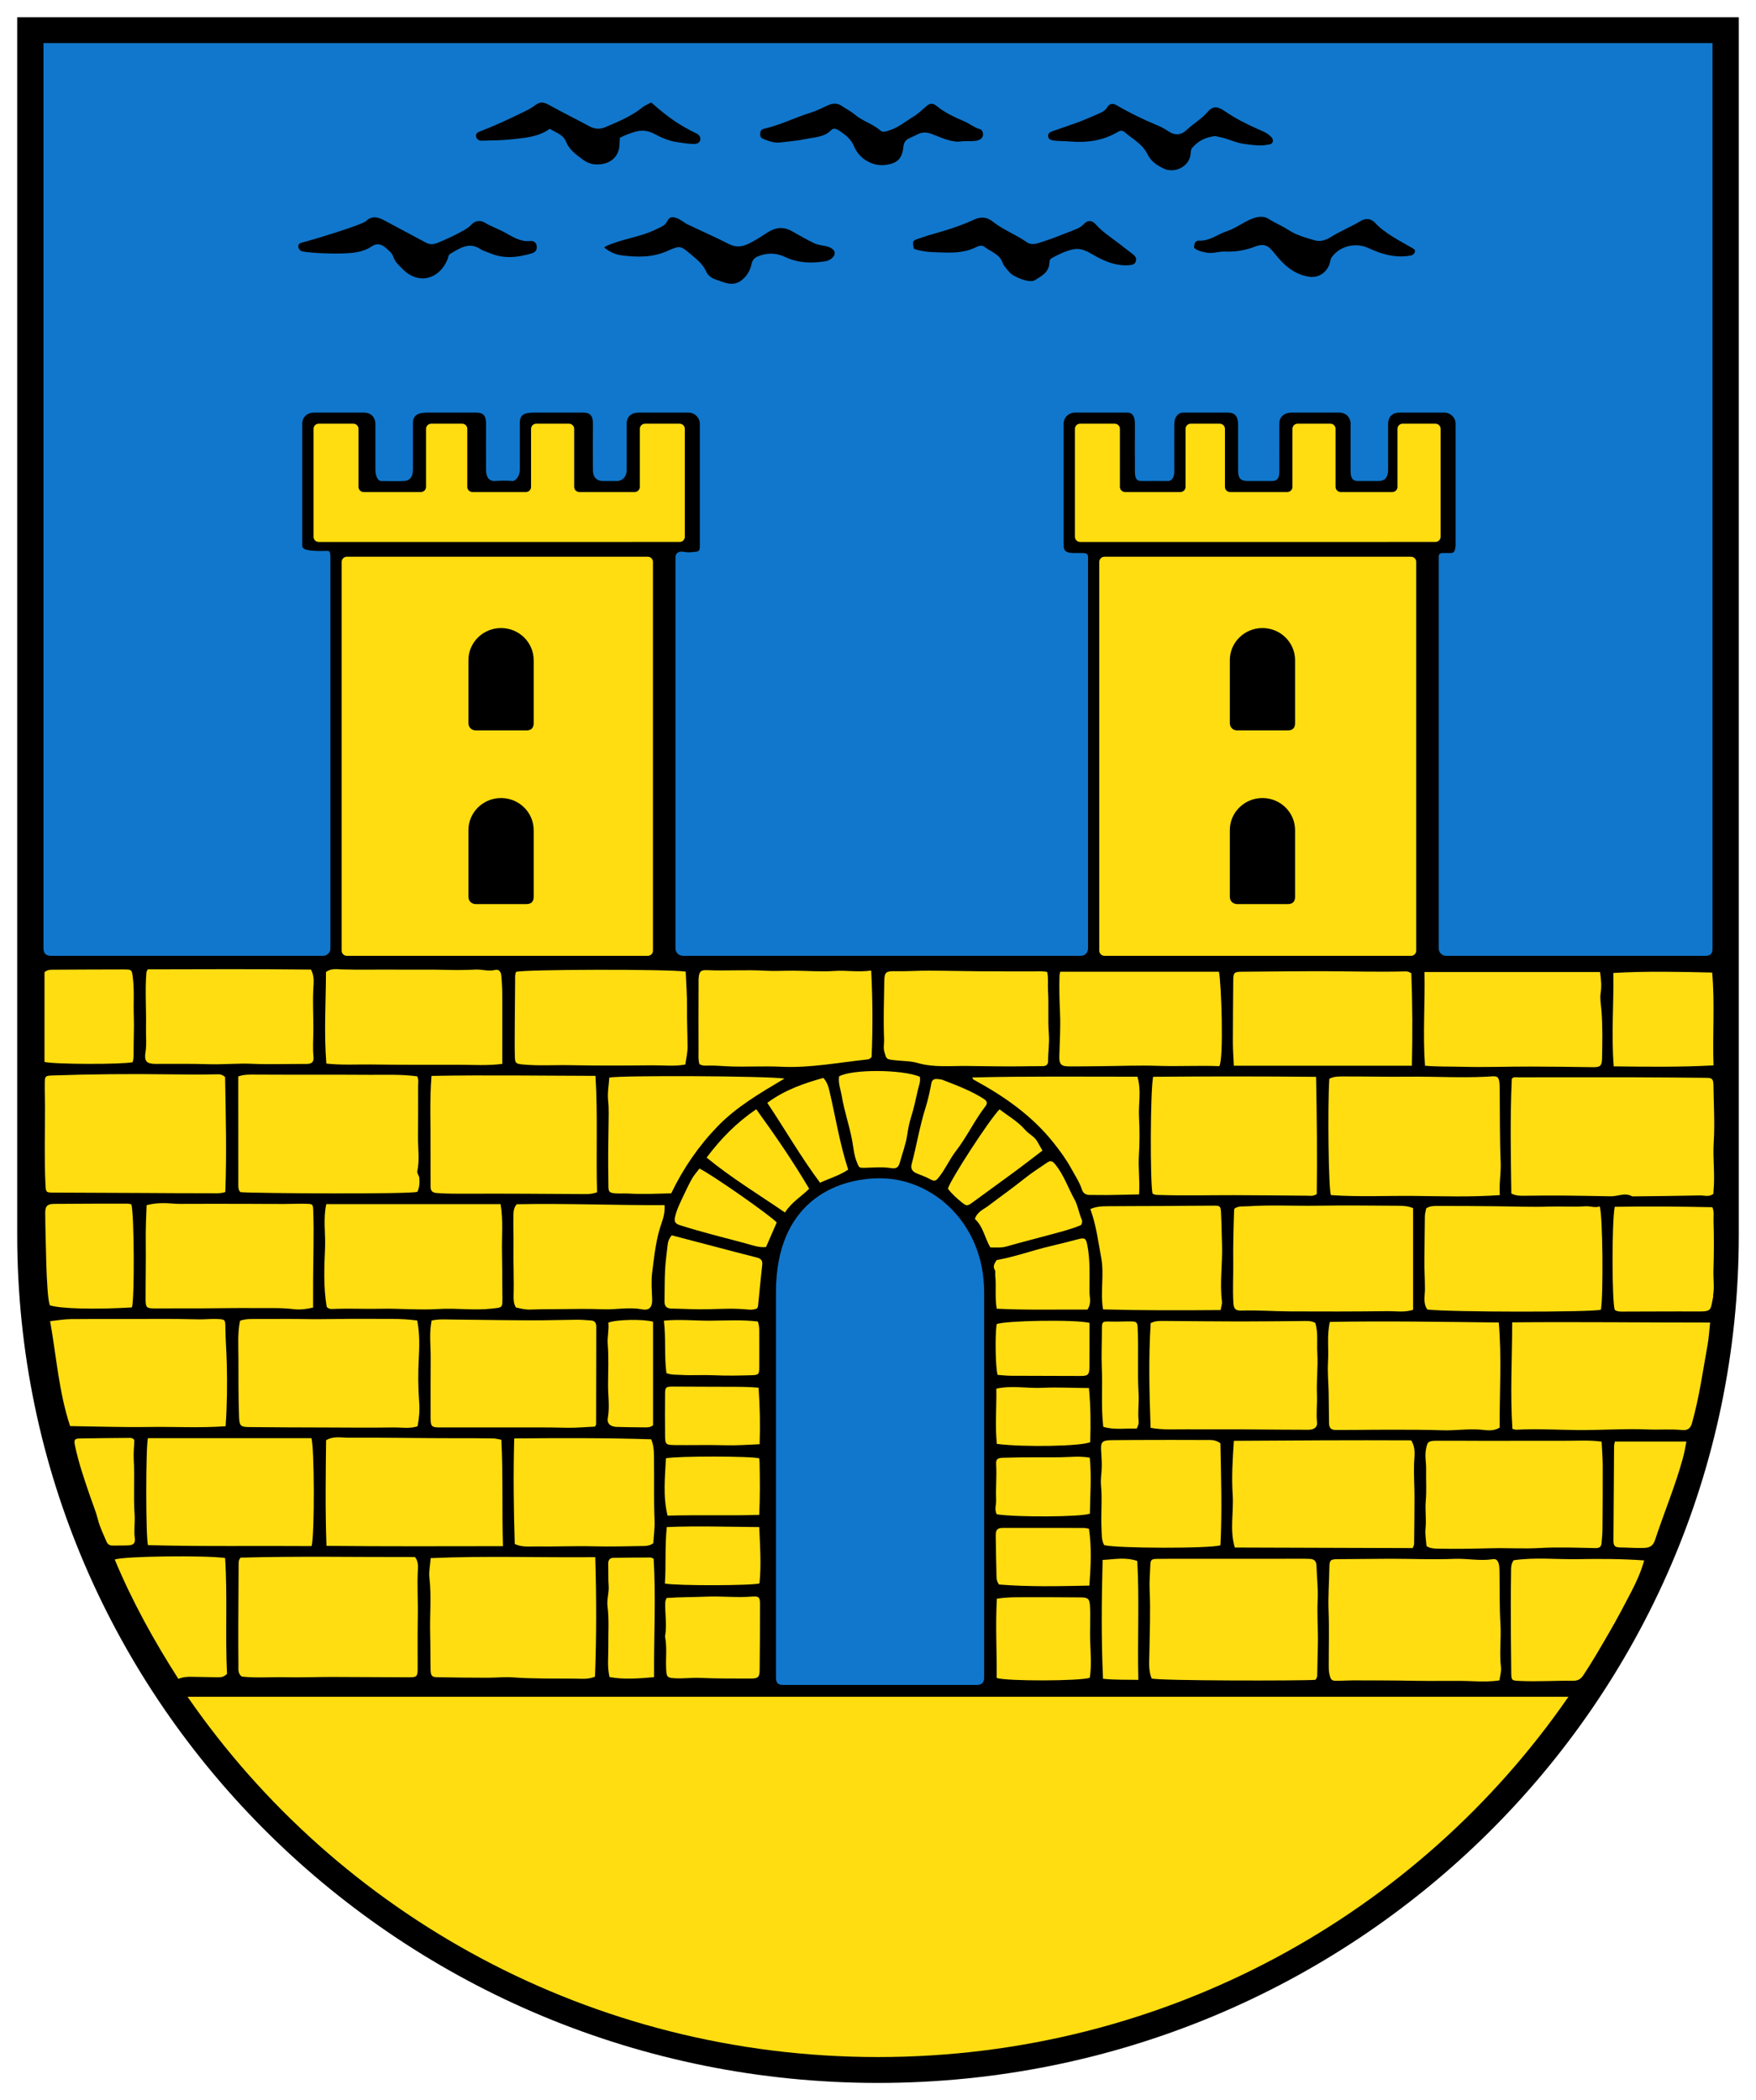 <?xml version="1.0" encoding="utf-8"?>
<!-- Generator: Adobe Illustrator 16.0.3, SVG Export Plug-In . SVG Version: 6.00 Build 0)  -->
<!DOCTYPE svg PUBLIC "-//W3C//DTD SVG 1.1//EN" "http://www.w3.org/Graphics/SVG/1.1/DTD/svg11.dtd">
<svg version="1.1" id="Scan_Kohren-Sahlis_xA0_Bild_1_"
	 xmlns="http://www.w3.org/2000/svg" xmlns:xlink="http://www.w3.org/1999/xlink" x="0px" y="0px" width="510px" height="610px"
	 viewBox="0 0 510 610" enable-background="new 0 0 510 610" xml:space="preserve">
<path id="Schild_aussen" fill-rule="evenodd" clip-rule="evenodd" d="M5,5v353.667C5,494.711,116.929,605,254.999,605
	C393.072,605,505,494.711,505,358.667V5H5z"/>
<path fill-rule="evenodd" clip-rule="evenodd" fill="#1177CC" d="M93.78,277.629c-2.066,0-68.201,0-78.976,0
	c-1.288,0-2.178-0.593-2.178-2.146c0-4.571-0.001-262.97-0.001-262.97h484.75c0,0,0,217.585,0,262.97
	c0,1.362-0.42,2.146-2.179,2.146c-19.744,0.012-55.848,0-75.164,0c-1.163,0-2.178-0.899-2.178-2.146c0-18.448,0-91.916,0-113.774
	c0-0.786,0.383-1.063,1.089-1.074c0.902-0.003,1.589,0.008,2.179,0c1.402,0.011,1.415-0.614,1.634-2.146c0-11.75,0-27.783,0-35.42
	c0-1.822-1.538-3.22-3.268-3.22c-4.466,0-8.479,0-13.072,0c-2.15,0-3.262,1.376-3.268,3.22c-0.02,5.446-0.02,8.8,0,13.417
	c0.006,1.946-0.79,3.209-2.724,3.22c-2.334,0.007-3.74-0.014-6.07,0c-1.755-0.01-2.119-1.128-2.1-3.22
	c-0.02-4.572-0.02-9.044,0-13.417c0.007-1.755-1.289-3.22-3.268-3.22c-4.909,0-10.186,0-13.798,0c-2.426,0-3.645,1.398-3.632,3.22
	c-0.021,5.267,0,10.813,0,13.417c-0.002,2.033-0.204,3.233-2.228,3.22c-2.264-0.016-4.527,0.006-6.791,0
	c-2.466-0.006-2.937-0.874-2.964-3.22c-0.011-4.975-0.007-8.91,0-13.417c-0.02-2.023-0.881-3.22-2.921-3.22
	c-4.064,0-9.783,0-13.045,0c-1.572,0-2.572,1.511-2.553,3.22c-0.02,5.178-0.038,9.113,0,13.417c0.072,1.823-0.457,3.056-1.634,3.22
	c-3.287-0.029-5.011-0.019-7.98,0c-1.57-0.01-1.843-1.039-1.823-3.22c-0.041-3.75-0.005-9.268,0-13.417
	c-0.005-1.879-0.564-3.22-2.179-3.22c-5.352,0-11.139,0-15.251,0c-1.811,0-3.268,1.398-3.268,3.22c0,10.455,0,22.53,0,35.42
	c0,1.734,1.002,2.18,3.238,2.146c1.112-0.016,0.666-0.023,2.208,0c1.015-0.01,1.634,0.258,1.634,1.074c0,25.611,0,93.1,0,113.774
	c0,1.331-0.972,2.151-2.179,2.146c-28.184,0.011-97.03,0-115.468,0c-1.177,0-2.179-0.966-2.179-2.146c0-38.785,0-78.178,0-113.774
	c0.192-1.285,1.135-1.667,2.546-1.406c1.541,0.286,1.8,0.063,3.132-0.014c1.16-0.066,1.402-0.335,1.402-1.801
	c0-11.348,0-23.893,0-35.42c0-1.704-1.468-3.22-3.268-3.22c-3.465,0-11.365,0-14.459,0c-2.262,0-3.533,1.242-3.515,3.22
	c-0.002,3.97-0.019,8.666,0,13.417c-0.012,2.368-1.71,3.254-2.723,3.22c-3.026,0.008-1.266-0.01-4.357,0
	c-1.402-0.055-2.742-0.86-2.723-3.22c-0.036-4.447-0.019-8.91,0-13.417c0.011-2.067-0.654-3.22-2.747-3.22
	c-4.261,0-10.661,0-14.329,0c-3.367,0-4.17,0.84-4.166,3.22c-0.008,4.194-0.019,8.353,0,13.417c-0.019,2.002-1.374,3.283-2.102,3.22
	c-1.742-0.151-3.477-0.094-5.214,0c-1.411,0.077-2.507-0.905-2.488-3.22c-0.022-4.618-0.019-8.463,0-13.417
	c0.008-2.084-0.604-3.22-2.759-3.22c-5.112,0-11.739,0-14.271,0c-3.05,0-4.23,0.929-4.211,3.22c-0.019,4.909-0.019,8.353,0,13.417
	c-0.019,1.958-0.835,3.209-2.724,3.22c-2.194,0.088-3.56,0.06-6.536,0c-1.107-0.055-1.629-1.801-1.634-3.22
	c-0.018-5.601-0.018-8.374,0-13.417c-0.063-2.023-1.425-3.22-3.268-3.22c-4.176-0.001-11.064,0-14.706,0
	c-1.743,0-3.269,1.264-3.269,3.22c0,10.79,0,23.737,0,35.42c0,1.08,1.295,1.385,3.828,1.511c1.208,0.061,2.421,0.011,3.649,0.011
	c0.505-0.012,0.693,0.806,0.693,1.699c0,7.303,0.003,107.411,0,113.774C95.958,276.684,95.012,277.629,93.78,277.629z"/>
<path fill-rule="evenodd" clip-rule="evenodd" fill="#FFDD11" d="M54.47,492.835c43.613,63.162,117.151,104.651,200.529,104.651
	c83.379,0,156.917-41.489,200.53-104.651H54.47z"/>
<g>
	<path fill-rule="evenodd" clip-rule="evenodd" fill="#FFDD11" d="M189.64,276.129c0,0.825-0.675,1.5-1.5,1.5h-87.414
		c-0.825,0-1.5-0.675-1.5-1.5V163.208c0-0.825,0.675-1.5,1.5-1.5h87.414c0.825,0,1.5,0.675,1.5,1.5V276.129z"/>
</g>
<g>
	<path fill-rule="evenodd" clip-rule="evenodd" fill="#FFDD11" d="M411.318,276.129c0,0.825-0.675,1.5-1.5,1.5h-89.048
		c-0.825,0-1.5-0.675-1.5-1.5V163.208c0-0.825,0.675-1.5,1.5-1.5h89.048c0.825,0,1.5,0.675,1.5,1.5V276.129z"/>
</g>
<g>
	<path fill-rule="evenodd" clip-rule="evenodd" fill="#FFDD11" d="M123.736,124.567c0-0.825,0.675-1.5,1.5-1.5h8.982
		c0.825,0,1.5,0.675,1.5,1.5v16.857c0,0.825,0.675,1.5,1.5,1.5h15.519c0.825,0,1.5-0.675,1.5-1.5v-16.857c0-0.825,0.675-1.5,1.5-1.5
		h9.527c0.825,0,1.5,0.675,1.5,1.5v16.857c0,0.825,0.675,1.5,1.5,1.5h16.063c0.825,0,1.5-0.675,1.5-1.5v-16.857
		c0-0.825,0.675-1.5,1.5-1.5h10.071c0.825,0,1.5,0.675,1.5,1.5v31.347c0,0.825-0.675,1.5-1.5,1.5H92.556c-0.825,0-1.5-0.675-1.5-1.5
		v-31.347c0-0.825,0.675-1.5,1.5-1.5h10.072c0.825,0,1.5,0.675,1.5,1.5v16.857c0,0.825,0.675,1.5,1.5,1.5h16.608
		c0.825,0,1.5-0.675,1.5-1.5V124.567z"/>
</g>
<g>
	<path fill-rule="evenodd" clip-rule="evenodd" fill="#FFDD11" d="M344.324,124.567c0-0.825,0.675-1.5,1.5-1.5h8.438
		c0.825,0,1.5,0.675,1.5,1.5v16.857c0,0.825,0.675,1.5,1.5,1.5h16.607c0.825,0,1.5-0.675,1.5-1.5v-16.857c0-0.825,0.675-1.5,1.5-1.5
		h9.527c0.825,0,1.5,0.675,1.5,1.5v16.857c0,0.825,0.675,1.5,1.5,1.5h14.974c0.825,0,1.5-0.675,1.5-1.5v-16.857
		c0-0.825,0.675-1.5,1.5-1.5h9.527c0.825,0,1.5,0.675,1.5,1.5v31.347c0,0.825-0.675,1.5-1.5,1.5H313.689c-0.825,0-1.5-0.675-1.5-1.5
		v-31.347c0-0.825,0.675-1.5,1.5-1.5h10.072c0.825,0,1.5,0.675,1.5,1.5v16.857c0,0.825,0.675,1.5,1.5,1.5h16.063
		c0.825,0,1.5-0.675,1.5-1.5V124.567z"/>
</g>
<path fill-rule="evenodd" clip-rule="evenodd" d="M145.522,182.422c-5.234,0-9.478,4.181-9.478,9.338c0,0,0,12.468,0,18.247
	c0,1.231,0.872,2.146,2.179,2.146c4.297,0.002,10.87,0.002,14.597,0c1.416-0.001,2.179-0.615,2.179-2.146c0-7.289,0-18.247,0-18.247
	C155,186.604,150.756,182.422,145.522,182.422z"/>
<path fill-rule="evenodd" clip-rule="evenodd" d="M145.522,231.796c-5.234,0-9.478,4.181-9.478,9.338c0,0,0,13.541,0,19.32
	c0,1.231,0.872,2.146,2.179,2.146c4.297,0.002,10.87,0.002,14.597,0c1.416-0.001,2.179-0.615,2.179-2.146c0-7.289,0-19.32,0-19.32
	C155,235.977,150.756,231.796,145.522,231.796z"/>
<path fill-rule="evenodd" clip-rule="evenodd" d="M366.656,182.422c-5.234,0-9.479,4.181-9.479,9.338c0,0,0,12.468,0,18.247
	c0,1.231,0.872,2.146,2.179,2.146c4.297,0.002,10.869,0.002,14.597,0c1.417-0.001,2.179-0.615,2.179-2.146
	c0-7.289,0-18.247,0-18.247C376.132,186.604,371.89,182.422,366.656,182.422z"/>
<path fill-rule="evenodd" clip-rule="evenodd" d="M366.656,231.796c-5.234,0-9.479,4.181-9.479,9.338c0,0,0,13.541,0,19.32
	c0,1.231,0.872,2.146,2.179,2.146c4.297,0.002,10.869,0.002,14.597,0c1.417-0.001,2.179-0.615,2.179-2.146c0-7.289,0-19.32,0-19.32
	C376.132,235.977,371.89,231.796,366.656,231.796z"/>
<path fill-rule="evenodd" clip-rule="evenodd" fill="#1177CC" d="M283.65,489.399c-10.877,0-42.83-0.003-56.102,0
	c-1.57,0-2.179-0.519-2.179-2.147c0-28.55,0-89.436,0-111.948c0-25.838,17.04-33.06,30.229-33.06
	c15.314,0,30.212,13.077,30.229,33.06c0.019,24.006,0.015,72.574,0,111.948C285.826,488.714,285.176,489.399,283.65,489.399z"/>
<path fill-rule="evenodd" clip-rule="evenodd" fill="#FFDD11" d="M438.94,346.67c-0.155-11.045-0.372-22.186,0.137-33.341
	c0.527-0.643,1.261-0.408,1.93-0.408c11.123-0.01,22.246-0.03,33.366-0.009c7.018,0.014,14.032,0.087,21.047,0.146
	c1.903,0.016,2.195,0.306,2.223,2.311c0.07,5.475,0.422,10.969,0.074,16.421c-0.298,4.704,0.404,9.377-0.051,14.058
	c-0.031,0.332-0.042,0.665-0.06,0.921c-1.257,0.994-2.604,0.428-3.849,0.455c-6.567,0.149-13.138,0.195-19.71,0.277
	c-2.063-1.214-4.143,0.01-6.213-0.027c-4.569-0.082-9.138-0.174-13.708-0.21c-3.695-0.027-7.391,0-11.087,0.048
	C441.738,347.328,440.447,347.42,438.94,346.67z"/>
<path fill-rule="evenodd" clip-rule="evenodd" fill="#FFDD11" d="M69.854,452.43c16.691-0.47,33.66-0.143,50.656-0.179
	c0.941,1.145,0.929,2.486,0.857,3.713c-0.264,4.539,0.071,9.071-0.022,13.605c-0.104,5.044-0.02,10.09-0.043,15.136
	c-0.01,2.247-0.252,2.49-2.555,2.482c-7.47-0.021-14.941-0.095-22.411-0.103c-4.429-0.005-8.859,0.188-13.284,0.086
	c-4.324-0.099-8.661,0.276-12.85-0.199c-1.157-0.925-0.938-2.103-0.949-3.183c-0.043-3.935-0.053-7.87-0.042-11.805
	c0.016-5.899,0.059-11.798,0.098-17.699C69.314,453.781,69.246,453.256,69.854,452.43z"/>
<path fill-rule="evenodd" clip-rule="evenodd" fill="#FFDD11" d="M65.372,312.83c0.189,11.036,0.498,22.193,0.067,33.409
	c-1.486,0.486-2.89,0.342-4.246,0.347c-6.507,0.019-13.014-0.044-19.521-0.074c-8.655-0.037-17.311-0.068-25.966-0.11
	c-2.381-0.013-2.385-0.029-2.501-2.409c-0.368-7.514-0.125-15.028-0.132-22.544c-0.002-2.309-0.11-4.617-0.074-6.925
	c0.031-1.982,0.229-2.075,2.306-2.146c11.072-0.379,22.148-0.483,33.224-0.336c4.753,0.063,9.503,0.119,14.256,0.01
	C63.553,312.033,64.368,311.938,65.372,312.83z"/>
<path fill-rule="evenodd" clip-rule="evenodd" fill="#FFDD11" d="M121.168,312.632c0.492,1.007,0.267,1.963,0.269,2.885
	c0.016,4.942,0.003,9.883-0.033,14.825c-0.024,3.292,0.504,6.59-0.211,9.883c-0.124,0.566,0.538,1.258,0.594,1.912
	c0.118,1.366,0.048,2.744-0.56,4.029c-1.625,0.738-47.109,0.472-51.387,0.104c-0.633-0.586-0.617-1.397-0.619-2.142
	c-0.021-10.427-0.015-20.854-0.015-31.466c1.655-0.621,3.472-0.542,5.162-0.533c11.054,0.067,22.107-0.01,33.159,0.068
	C112.019,312.229,116.539,312.001,121.168,312.632z"/>
<path fill-rule="evenodd" clip-rule="evenodd" fill="#FFDD11" d="M435.492,488.072c-2.601,0.402-5.126,0.364-7.603,0.254
	c-5.636-0.248-11.27,0.006-16.901-0.122c-5.982-0.134-11.968-0.106-17.95-0.126c-1.475-0.004-2.951,0.103-4.426,0.126
	c-1.843,0.027-2.076-0.126-2.491-1.878c-0.175-0.74-0.215-1.526-0.215-2.292c-0.013-5.392,0.172-10.788-0.049-16.169
	c-0.175-4.203,0.189-8.373,0.233-12.56c0.023-2.251,0.386-2.44,2.604-2.44c5.017,0,10.034-0.11,15.053-0.113
	c6.221,0,12.453,0.271,18.665,0.029c3.724-0.146,7.413,0.674,11.119,0.104c0.938-0.145,1.41,0.271,1.702,1.152
	c0.249,0.764,0.247,1.521,0.262,2.285c0.087,5.134-0.025,10.278,0.28,15.398c0.252,4.184-0.351,8.357,0.151,12.536
	C436.074,485.477,435.657,486.762,435.492,488.072z"/>
<path fill-rule="evenodd" clip-rule="evenodd" fill="#FFDD11" d="M382.038,487.919c-3.383,0.306-45.769,0.313-47.558-0.398
	c-0.973-2.304-0.702-4.853-0.664-7.255c0.096-6.13,0.357-12.252,0.079-18.388c-0.111-2.38,0.1-4.775,0.189-7.163
	c0.062-1.648,0.278-1.904,1.957-1.929c3.117-0.051,6.236-0.027,9.354-0.029c11.188-0.005,22.376-0.007,33.563-0.009
	c0.434,0,0.868,0.04,1.304,0.04c1.368-0.004,2.051,0.602,2.09,2.011c0.096,3.326,0.515,6.662,0.342,9.972
	c-0.219,4.203,0.151,8.384,0.066,12.572c-0.062,3.075-0.134,6.15-0.196,9.227C382.556,487.009,382.468,487.416,382.038,487.919z"/>
<path fill-rule="evenodd" clip-rule="evenodd" fill="#FFDD11" d="M439.188,384.081c19.286-0.172,38.245,0.069,57.487,0.062
	c-0.266,2.41-0.37,4.441-0.729,6.432c-1.379,7.643-2.433,15.354-4.558,22.854c-0.402,1.419-1.255,2.099-2.843,1.941
	c-3.274-0.327-6.553-0.038-9.827-0.172c-6.906-0.287-13.804,0.24-20.714,0.169c-5.872-0.061-11.755-0.415-17.634-0.092
	c-0.244,0.015-0.495-0.101-1.114-0.239C438.574,404.842,439.183,394.599,439.188,384.081z"/>
<path fill-rule="evenodd" clip-rule="evenodd" fill="#FFDD11" d="M386.078,313.334c1.424-0.748,2.902-0.66,4.345-0.665
	c6.151-0.02,12.306,0.13,18.45,0.063c7.532-0.083,15.056,0.376,22.6,0.018c3.585-0.17,4.042-0.842,4.092,3.876
	c0.072,7.009-0.018,14.018,0.28,21.029c0.13,3.021-0.5,6.099-0.251,9.475c-8.421,0.604-16.636,0.318-24.816,0.236
	c-8.098-0.079-16.212,0.323-24.237-0.236C385.843,345.42,385.549,321.486,386.078,313.334z"/>
<path fill-rule="evenodd" clip-rule="evenodd" fill="#FFDD11" d="M172.884,452.291c0.359,11.883,0.354,23.35-0.078,34.714
	c-2.054,0.841-3.917,0.583-5.707,0.566c-6.047-0.055-12.099,0.079-18.144-0.365c-2.397-0.178-4.827,0.107-7.241,0.101
	c-4.935-0.013-9.871-0.046-14.805-0.145c-1.47-0.027-1.804-0.434-1.85-2.197c-0.09-3.421-0.015-6.847-0.117-10.266
	c-0.163-5.47,0.415-10.943-0.223-16.417c-0.21-1.809,0.221-3.689,0.373-5.714C140.979,451.867,156.688,452.44,172.884,452.291z"/>
<path fill-rule="evenodd" clip-rule="evenodd" fill="#FFDD11" d="M334.899,312.758c15.778-0.134,31.427-0.138,47.33,0.015
	c0.234,11.659,0.349,22.964,0.202,34.061c-1.078,0.684-1.874,0.472-2.63,0.468c-7.197-0.044-14.395-0.151-21.593-0.157
	c-7.087-0.007-14.174,0.174-21.259-0.049c-0.768-0.024-1.57,0.049-2.224-0.43C334.004,343.201,334.089,316.857,334.899,312.758z"/>
<path fill-rule="evenodd" clip-rule="evenodd" fill="#FFDD11" d="M125.326,312.503c15.872-0.294,31.571-0.046,47.619-0.009
	c0.712,11.458,0.122,22.667,0.463,33.817c-1.307,0.462-2.321,0.526-3.371,0.521c-11.438-0.065-22.876-0.166-34.313-0.113
	c-2.95,0.013-5.884,0.025-8.828-0.19c-1.351-0.099-1.843-0.613-1.836-1.886c0.021-3.688-0.043-7.373-0.011-11.059
	C125.108,326.741,124.743,319.893,125.326,312.503z"/>
<path fill-rule="evenodd" clip-rule="evenodd" fill="#FFDD11" d="M358.354,418.495c17.231-0.115,34.382-0.22,51.492-0.136
	c1.432,2.238,0.921,4.528,0.845,6.686c-0.115,3.335,0.128,6.655,0.123,9.982c-0.006,4.512-0.063,9.025-0.116,13.536
	c-0.005,0.239-0.173,0.477-0.409,1.093c-17.067-0.042-34.261-0.091-51.67-0.164c-1.509-5.119-0.277-10.251-0.604-15.299
	C357.68,429.074,357.986,423.976,358.354,418.495z"/>
<path fill-rule="evenodd" clip-rule="evenodd" fill="#FFDD11" d="M121.174,383.555c0.753,3.822,0.645,7.512,0.453,11.145
	c-0.223,4.199-0.199,8.375,0.12,12.547c0.179,2.338,0.008,4.608-0.471,7.031c-2.315,0.768-4.758,0.3-7.135,0.338
	c-6.666,0.106-13.333,0.029-20.001,0.008c-7.286-0.022-14.571-0.031-21.856-0.117c-2.585-0.031-2.762-0.523-2.855-3.134
	c-0.206-5.728-0.169-11.45-0.182-17.178c-0.007-3.495-0.264-6.989,0.459-10.558c1.194-0.474,2.468-0.526,3.769-0.521
	c4.863,0.017,9.728-0.082,14.588,0.017c6.3,0.128,12.598-0.141,18.889-0.057C111.604,383.138,116.292,382.874,121.174,383.555z"/>
<path fill-rule="evenodd" clip-rule="evenodd" fill="#FFDD11" d="M358.478,351.08c1.236-0.885,2.515-0.616,3.8-0.702
	c6.849-0.457,13.697-0.061,20.544-0.174c7.795-0.126,15.595-0.025,23.395,0.019c1.354,0.007,2.734,0.078,4.193,0.692
	c0,9.811,0,19.626,0,29.529c-2.521,0.821-5.046,0.366-7.51,0.396c-9.434,0.104-18.867,0.121-28.302,0.066
	c-4.678-0.025-9.353-0.396-14.039-0.241c-1.73,0.057-2.249-0.484-2.352-2.306c-0.219-3.843,0.009-7.688-0.034-11.528
	c-0.053-4.951,0.072-9.893,0.234-14.836C358.418,351.667,358.456,351.338,358.478,351.08z"/>
<path fill-rule="evenodd" clip-rule="evenodd" fill="#FFDD11" d="M145.604,418.181c0.532,10.281,0.146,20.421,0.469,30.916
	c-17.155,0.015-34.08,0.096-51.257-0.091c-0.376-10.478-0.232-20.603-0.107-30.688c2.162-1.274,4.422-0.717,6.512-0.728
	c10.5-0.063,21.001,0.161,31.502,0.151c3.547-0.003,7.093-0.015,10.638,0.066C143.954,417.82,144.543,417.999,145.604,418.181z"/>
<path fill-rule="evenodd" clip-rule="evenodd" fill="#FFDD11" d="M414.31,449.077c-0.128-1.715-0.471-3.415-0.283-5.255
	c0.266-2.617-0.175-5.263,0.066-7.929c0.274-3.051,0.031-6.145,0.098-9.218c0.038-1.795-0.385-3.57-0.092-5.38
	c0.4-2.479,0.621-2.807,3.079-2.821c5.354-0.033,10.71,0.031,16.065,0.031c7.102,0,14.206-0.059,21.31-0.023
	c3.449,0.018,6.912-0.255,10.608,0.25c0.108,2.308,0.3,4.591,0.309,6.876c0.025,6.159-0.013,12.318-0.062,18.478
	c-0.011,1.367-0.149,2.735-0.258,4.101c-0.094,1.146-0.651,1.497-1.9,1.47c-5.354-0.117-10.727-0.329-16.063-0.025
	c-4.592,0.262-9.164-0.04-13.745,0.063c-5.421,0.12-10.858,0.263-16.29,0.111C416.199,449.777,415.25,449.682,414.31,449.077z"/>
<path fill-rule="evenodd" clip-rule="evenodd" fill="#FFDD11" d="M464.614,350.416c0.876,2.53,1.078,25.802,0.343,30.001
	c-2.554,0.765-43.803,0.729-50.391-0.055c-1.323-1.79-0.723-3.933-0.715-5.899c0.011-2.815-0.201-5.62-0.159-8.434
	c0.068-4.26,0.062-8.52,0.136-12.779c0.014-0.759,0.26-1.514,0.402-2.287c1.179-0.786,2.523-0.682,3.787-0.686
	c5.515-0.017,11.032,0.046,16.549,0.092c5.145,0.042,10.293,0.267,15.432,0.093c3.45-0.117,6.897,0.168,10.329-0.084
	C461.825,350.267,463.223,350.9,464.614,350.416z"/>
<path fill-rule="evenodd" clip-rule="evenodd" fill="#FFDD11" d="M145.387,349.753c0.796,4.83,0.309,9.346,0.402,13.847
	c0.083,4,0.075,8,0.109,12c0.004,0.514,0.028,1.029,0.023,1.543c-0.022,2.819-0.097,2.604-3.008,2.945
	c-5.168,0.61-10.311-0.201-15.486,0.128c-5.657,0.358-11.369-0.206-17.049-0.073c-4.318,0.101-8.631-0.126-12.945,0.022
	c-0.828,0.029-1.766,0.254-2.543-0.551c-0.961-5.656-0.731-11.461-0.48-17.212c0.181-4.142-0.597-8.328,0.355-12.649
	C111.684,349.753,128.489,349.753,145.387,349.753z"/>
<path fill-rule="evenodd" clip-rule="evenodd" fill="#FFDD11" d="M435.296,384.13c0.874,10.276,0.204,20.41,0.242,30.527
	c-1.872,1.19-3.887,0.728-5.683,0.589c-3.65-0.281-7.248,0.32-10.883,0.19c-4.923-0.176-9.853-0.146-14.78-0.163
	c-3.719-0.013-7.439,0.046-11.159,0.064c-1.721,0.011-3.444-0.008-5.165,0.007c-1.332,0.011-1.855-0.696-1.868-1.929
	c-0.028-2.991-0.058-5.983-0.117-8.975c-0.06-2.983-0.368-5.977-0.181-8.943c0.242-3.815-0.368-7.679,0.536-11.54
	C402.457,383.656,418.586,383.941,435.296,384.13z"/>
<path fill-rule="evenodd" clip-rule="evenodd" fill="#FFDD11" d="M382.009,384.256c0.865,2.88,0.412,5.805,0.583,8.691
	c0.242,4.088-0.285,8.159-0.103,12.264c0.115,2.607-0.281,5.253,0.021,7.909c0.164,1.446-0.89,2.179-2.568,2.17
	c-4.901-0.025-9.802-0.025-14.703-0.086c-6.836-0.088-13.672,0.007-20.508-0.046c-3.437-0.027-6.919,0.243-10.556-0.435
	c-0.372-10.182-0.617-20.334,0.021-30.42c1.323-0.673,2.547-0.631,3.76-0.623c7.361,0.049,14.721,0.137,22.08,0.147
	c5.966,0.006,11.929-0.082,17.895-0.118C379.307,383.704,380.713,383.514,382.009,384.256z"/>
<path fill-rule="evenodd" clip-rule="evenodd" fill="#FFDD11" d="M20.363,414.221c-3.277-9.871-3.964-20.134-5.806-30.477
	c2.091-0.219,4.035-0.581,5.981-0.598c8.245-0.071,16.49-0.004,24.734-0.063c4.168-0.03,8.331,0.048,12.497,0.136
	c1.721,0.036,3.451-0.176,5.187-0.104c2.445,0.103,2.477,0.141,2.499,2.454c0.033,3.506,0.33,7.011,0.41,10.506
	c0.136,5.964,0.1,11.951-0.343,18.186c-7.57,0.554-14.985,0.095-22.381,0.216C35.7,414.599,28.251,414.326,20.363,414.221z"/>
<path fill-rule="evenodd" clip-rule="evenodd" fill="#FFDD11" d="M90.511,449.075c-15.933-0.119-31.773,0.155-47.533-0.276
	c-0.674-2.602-0.663-28.604-0.008-31.077c15.796,0,31.646,0,47.466,0C91.296,420.093,91.42,445.139,90.511,449.075z"/>
<path fill-rule="evenodd" clip-rule="evenodd" fill="#FFDD11" d="M125.355,383.562c1.89-0.434,3.698-0.327,5.504-0.3
	c4.994,0.073,9.988,0.132,14.982,0.178c3.809,0.036,7.619,0.074,11.427,0.053c3.449-0.019,6.897-0.145,10.346-0.166
	c1.375-0.006,2.752,0.12,4.125,0.223c1.104,0.084,1.43,0.834,1.433,1.79c0.006,1.969-0.004,3.936-0.006,5.903
	c-0.011,7.493-0.021,14.985-0.042,22.479c0,0.147-0.146,0.296-0.328,0.644c-2.714,0.12-5.553,0.407-8.381,0.334
	c-5.281-0.135-10.556-0.095-15.837-0.086c-6.919,0.01-13.841-0.021-20.762,0c-2.443,0.006-2.736-0.272-2.749-2.64
	c-0.03-5.899,0.008-11.796,0.025-17.693C125.1,390.798,124.615,387.306,125.355,383.562z"/>
<path fill-rule="evenodd" clip-rule="evenodd" fill="#FFDD11" d="M90.928,379.792c-2.055,0.495-3.93,0.678-5.678,0.461
	c-3.716-0.459-7.426-0.266-11.135-0.31c-5.031-0.057-10.063,0.059-15.095,0.077c-4.68,0.019-9.36,0.002-14.041,0.017
	c-2.383,0.007-2.69-0.205-2.697-2.631c-0.014-5.641,0.114-11.282,0.049-16.922c-0.041-3.423,0.107-6.832,0.244-10.427
	c2.636-0.711,5.334-0.669,7.982-0.445c1.366,0.116,2.686,0.06,4.036,0.053c5.466-0.031,10.937,0.015,16.401,0
	c5.18-0.013,10.363,0.117,15.543-0.021c0.781-0.021,1.563-0.015,2.343,0.008c1.981,0.059,2.021,0.067,2.092,2.038
	c0.249,6.836-0.015,13.67-0.042,20.507C90.919,374.66,90.928,377.126,90.928,379.792z"/>
<path fill-rule="evenodd" clip-rule="evenodd" fill="#FFDD11" d="M413.716,282.34c17.193,0,34.026,0,50.992,0
	c0.302,2.228,0.504,4.092,0.163,6.193c-0.248,1.539,0.128,3.427,0.258,5.158c0.343,4.611,0.251,9.224,0.155,13.837
	c-0.04,2.019-0.578,2.469-2.464,2.444c-6.076-0.08-12.152-0.171-18.229-0.176c-6.679-0.006-13.361,0.23-20.034,0.06
	c-3.436-0.087-6.891,0.012-10.69-0.308C413.196,300.498,413.911,291.502,413.716,282.34z"/>
<path fill-rule="evenodd" clip-rule="evenodd" fill="#FFDD11" d="M409.903,282.704c0.321,8.816,0.374,17.727,0.153,26.847
	c-17.351,0-34.431,0-51.711,0c-0.104-2.461-0.277-4.656-0.277-6.851c-0.002-5.979,0.068-11.958,0.109-17.936
	c0.015-2.242,0.274-2.505,2.48-2.52c8.334-0.055,16.665-0.181,24.999-0.147c7.448,0.031,14.897,0.254,22.346,0.05
	C408.526,282.134,409.046,282.125,409.903,282.704z"/>
<path fill-rule="evenodd" clip-rule="evenodd" fill="#FFDD11" d="M94.676,282.32c1.532-1.107,3.097-0.799,4.502-0.753
	c5.276,0.173,10.55,0.012,15.822,0.068c5.1,0.054,10.2-0.064,15.303,0.081c2.583,0.073,5.198,0.03,7.788-0.096
	c1.896-0.092,3.738,0.581,5.666,0.116c1.041-0.251,1.711,0.359,1.834,1.597c0.264,2.647,0.302,5.292,0.296,7.945
	c-0.015,5.81-0.005,11.62-0.005,17.736c-4.224,0.557-8.445,0.268-12.635,0.258c-4.25-0.011-8.499-0.012-12.749,0.006
	c-4.249,0.018-8.498-0.056-12.747-0.092c-4.237-0.035-8.482,0.22-12.966-0.259C94.056,299.966,94.65,291.075,94.676,282.32z"/>
<path fill-rule="evenodd" clip-rule="evenodd" fill="#FFDD11" d="M253.024,281.9c0.45,8.806,0.461,17.12,0.12,25.111
	c-0.517,0.607-0.853,0.671-1.203,0.708c-8.348,0.88-16.615,2.534-25.093,2.128c-4.787-0.229-9.597,0.054-14.391-0.077
	c-2.326-0.064-4.649-0.342-6.984-0.255c-0.785,0.029-1.557,0.037-2.328-0.413c-0.402-1.292-0.259-2.675-0.269-4.016
	c-0.049-6.503-0.003-13.007,0.011-19.511c0.001-0.515-0.019-1.032,0.028-1.543c0.169-1.819,0.581-2.329,2.447-2.244
	c5.621,0.256,11.244-0.167,16.866,0.163c2.757,0.162,5.534-0.029,8.301-0.01c3.963,0.026,7.945,0.346,11.885,0.075
	C245.817,281.783,249.15,282.438,253.024,281.9z"/>
<path fill-rule="evenodd" clip-rule="evenodd" fill="#FFDD11" d="M199.144,282.207c0.141,3.44,0.427,6.92,0.388,10.396
	c-0.042,3.837,0.146,7.665,0.161,11.497c0.006,1.683-0.417,3.368-0.654,5.105c-3.242,0.588-6.364,0.198-9.462,0.227
	c-7.992,0.073-15.987,0.124-23.976-0.041c-4.595-0.095-9.198,0.24-13.784-0.207c-2.023-0.196-2.237-0.374-2.287-2.34
	c-0.078-3.072-0.04-6.148-0.026-9.222c0.02-4.274,0.052-8.547,0.105-12.821c0.011-0.845-0.1-1.717,0.285-2.517
	C152.332,281.54,193.995,281.454,199.144,282.207z"/>
<path fill-rule="evenodd" clip-rule="evenodd" fill="#FFDD11" d="M42.92,281.554c15.714-0.038,31.604-0.115,47.398,0.065
	c1.087,2.031,0.753,3.972,0.667,5.808c-0.183,3.93,0.039,7.852,0.022,11.776c-0.011,2.565-0.229,5.128,0.035,7.703
	c0.163,1.586-0.498,2.143-2.136,2.128c-5.167-0.045-10.329,0.201-15.503-0.042c-4.306-0.202-8.642,0.256-12.954,0.114
	c-5.116-0.168-10.225-0.087-15.338-0.092c-2.587-0.002-3.261-0.867-2.862-3.349c0.384-2.392,0.103-4.786,0.155-7.178
	c0.117-5.377-0.332-10.759,0.128-16.134C42.546,282.202,42.672,282.058,42.92,281.554z"/>
<path fill-rule="evenodd" clip-rule="evenodd" fill="#FFDD11" d="M307.928,282.236c15.472,0,30.802,0,46.088,0
	c0.706,3.072,1.447,25.445,0.104,27.434c-5.874-0.234-11.829,0.113-17.795-0.087c-5.613-0.188-11.24,0.051-16.861,0.1
	c-3.034,0.027-6.07,0.085-9.104,0.058c-2.174-0.019-2.748-0.687-2.697-2.83c0.096-4.183,0.394-8.375,0.206-12.546
	c-0.163-3.685-0.272-7.357-0.15-11.041C307.726,283.076,307.811,282.832,307.928,282.236z"/>
<path fill-rule="evenodd" clip-rule="evenodd" fill="#FFDD11" d="M304.137,282.316c0.404,1.867,0.123,3.664,0.236,5.435
	c0.274,4.25-0.081,8.501,0.255,12.77c0.196,2.497-0.251,5.104-0.224,7.674c0.011,1.027-0.589,1.496-1.679,1.481
	c-2.067-0.028-4.138,0.026-6.208,0.051c-5.268,0.064-10.544-0.056-15.804-0.109c-4.7-0.049-9.5,0.49-14.191-0.861
	c-2.211-0.636-4.631-0.553-6.95-0.84c-2.205-0.273-2.12-0.321-2.723-2.408c-0.353-1.219-0.035-2.378-0.082-3.561
	c-0.225-5.693-0.029-11.383,0.062-17.074c0.039-2.513,0.558-2.832,3.087-2.779c3.278,0.068,6.56-0.173,9.839-0.164
	c5.193,0.015,10.389,0.152,15.582,0.191c5.036,0.037,10.072,0.012,15.108,0.018C301.639,282.141,302.845,282.028,304.137,282.316z"
	/>
<path fill-rule="evenodd" clip-rule="evenodd" fill="#FFDD11" d="M149.502,448.455c-0.31-10.141-0.449-20.266-0.149-30.655
	c13.52-0.124,26.662-0.166,39.77,0.258c0.912,2.136,0.783,4.117,0.816,6.066c0.096,5.803-0.092,11.607,0.169,17.41
	c0.099,2.199-0.228,4.415-0.364,6.69c-0.784,0.604-1.667,0.805-2.648,0.819c-4.835,0.067-9.664,0.23-14.507,0.101
	c-5.612-0.151-11.234,0.117-16.85,0.042C153.706,449.159,151.574,449.463,149.502,448.455z"/>
<path fill-rule="evenodd" clip-rule="evenodd" fill="#FFDD11" d="M193.024,350.043c0.064,1.863-0.214,3.36-0.746,4.809
	c-1.755,4.782-2.229,9.834-2.872,14.803c-0.319,2.465-0.101,5.104-0.001,7.668c0.093,2.363-0.811,3.413-3.027,2.983
	c-3.751-0.728-7.435,0.141-11.153-0.017c-4.73-0.201-9.477-0.048-14.216-0.029c-2.332,0.011-4.665,0.017-6.994,0.111
	c-1.417,0.059-2.746-0.287-4.179-0.608c-0.642-1.025-0.704-2.224-0.669-3.408c0.137-4.696-0.106-9.393-0.031-14.08
	c0.049-3.073-0.095-6.14-0.021-9.207c0.027-1.106,0.038-2.234,0.97-3.285C164.3,349.502,178.606,350.1,193.024,350.043z"/>
<path fill-rule="evenodd" clip-rule="evenodd" fill="#FFDD11" d="M354.447,419.215c0.191,9.725,0.505,19.708,0.011,29.613
	c-2.768,1-30.413,0.935-33.773-0.049c-0.827-1.463-0.679-3.188-0.771-4.867c-0.232-4.153,0.259-8.309-0.147-12.47
	c-0.174-1.771,0.198-3.587,0.22-5.383c0.019-1.541-0.077-3.086-0.182-4.625c-0.179-2.61,0.285-3.104,3.07-3.128
	c2.415-0.021,4.83-0.046,7.245-0.053c6.757-0.012,13.517-0.048,20.273,0.003C351.656,418.265,353.018,418.124,354.447,419.215z"/>
<path fill-rule="evenodd" clip-rule="evenodd" fill="#FFDD11" d="M354.507,380.518c-11.486,0.099-22.748,0.115-34.146-0.188
	c-0.853-5.063,0.377-10.067-0.521-14.918c-0.883-4.77-1.463-9.607-3.17-14.227c1.764-0.775,3.321-0.813,4.859-0.827
	c5.707-0.047,11.41-0.042,17.117-0.071c4.672-0.025,9.344-0.091,14.019-0.097c1.646-0.002,1.868,0.19,1.955,1.973
	c0.155,3.157,0.195,6.32,0.296,9.479c0.172,5.457-0.709,10.912-0.023,16.373C354.981,378.742,354.673,379.518,354.507,380.518z"/>
<path fill-rule="evenodd" clip-rule="evenodd" fill="#FFDD11" d="M477.528,453.234c-0.915,3.276-2.255,6.229-3.746,9.101
	c-2.045,3.941-4.113,7.876-6.347,11.712c-2.455,4.223-4.868,8.472-7.587,12.545c-0.794,1.187-1.647,1.604-2.955,1.592
	c-5.175-0.055-10.347,0.3-15.521,0.057c-2.282-0.107-2.423-0.116-2.455-2.292c-0.102-6.671-0.117-13.341-0.134-20.012
	c-0.009-3.159,0.056-6.32,0.083-9.479c0.009-1.025-0.079-2.067,0.736-3.269c6.076-0.916,12.427-0.218,18.735-0.327
	C464.692,452.752,471.069,452.767,477.528,453.234z"/>
<path fill-rule="evenodd" clip-rule="evenodd" fill="#FFDD11" d="M194.948,346.606c-4.353,0.126-8.385,0.304-12.437,0.067
	c-1.274-0.073-2.584,0.061-3.875-0.061c-1.632-0.151-1.932-0.409-1.93-2.068c0.001-1.966-0.053-3.931-0.066-5.893
	c-0.033-5.042,0.105-10.083,0.144-15.125c0.01-1.281-0.03-2.568-0.163-3.841c-0.238-2.297,0.204-4.518,0.343-6.689
	c3.393-0.697,46.059-0.48,50.877,0.283c-7.101,4.224-13.927,8.187-19.42,13.87C202.888,332.87,198.438,339.354,194.948,346.606z"/>
<path fill-rule="evenodd" clip-rule="evenodd" fill="#FFDD11" d="M330.349,312.734c1.191,3.998,0.262,7.847,0.459,11.625
	c0.194,3.723,0.2,7.509-0.033,11.255c-0.232,3.705,0.327,7.413,0.044,11.315c-3.219,0.064-6.229,0.145-9.244,0.185
	c-1.651,0.022-3.304-0.06-4.955-0.027c-1.202,0.021-2.021-0.435-2.392-1.571c-0.724-2.22-2.049-4.163-3.15-6.184
	c-1.428-2.617-3.232-5.065-5.098-7.413c-6.209-7.812-14.231-13.438-22.955-18.189c-0.226-0.123-0.511-0.162-0.625-0.771
	C298.373,312.567,314.315,312.733,330.349,312.734z"/>
<path fill-rule="evenodd" clip-rule="evenodd" fill="#FFDD11" d="M468.967,350.526c9.543-0.174,18.948-0.081,28.372,0.118
	c0.557,1.388,0.285,2.673,0.323,3.935c0.15,4.784,0.13,9.567-0.02,14.352c-0.076,2.47,0.313,4.947-0.11,7.413
	c-0.013,0.079,0.06,0.174,0.042,0.252c-0.823,3.9-0.271,4.357-4.457,4.333c-7.385-0.044-14.77,0.027-22.156,0.031
	c-0.688,0-1.402-0.048-1.989-0.501C468.154,378.073,468.097,355.051,468.967,350.526z"/>
<path fill-rule="evenodd" clip-rule="evenodd" fill="#FFDD11" d="M33.327,452.983c2.596-1.009,26.457-1.256,32.05-0.445
	c0.734,11.258-0.004,22.591,0.558,33.66c-0.943,0.899-1.752,1.006-2.663,0.979c-2.52-0.079-5.044-0.052-7.563-0.132
	c-1.228-0.04-2.426,0.019-3.908,0.593C44.745,476.599,38.416,465.218,33.327,452.983z"/>
<path fill-rule="evenodd" clip-rule="evenodd" fill="#FFDD11" d="M497.272,282.486c0.813,9.19,0.06,17.898,0.39,26.961
	c-9.693,0.531-19.302,0.421-28.98,0.285c-0.728-9.237,0.021-18.01-0.104-27.132C478.152,282.048,487.528,282.251,497.272,282.486z"
	/>
<path fill-rule="evenodd" clip-rule="evenodd" fill="#FFDD11" d="M38.147,349.802c0.855,2.752,0.938,27.856,0.165,29.948
	c-10.716,0.644-20.829,0.396-23.862-0.624c-0.43-1.583-0.539-3.321-0.662-4.973c-0.362-4.857-0.39-9.74-0.529-14.612
	c-0.067-2.381-0.113-4.765-0.125-7.146c-0.01-2.033,0.545-2.693,2.583-2.713c7.104-0.069,14.208-0.061,21.312-0.071
	C37.366,349.61,37.705,349.724,38.147,349.802z"/>
<path fill-rule="evenodd" clip-rule="evenodd" fill="#FFDD11" d="M12.925,282.389c0.771-0.693,1.555-0.726,2.347-0.73
	c6.862-0.031,13.725-0.084,20.586-0.081c2.47,0.001,2.444,0.066,2.736,2.478c0.444,3.66,0.129,7.334,0.265,11.001
	c0.126,3.407-0.07,6.824-0.056,10.237c0.005,1.113,0.035,2.205-0.266,3.227c-2.936,0.682-22.746,0.641-25.613-0.072
	C12.925,299.75,12.925,291.002,12.925,282.389z"/>
<path fill-rule="evenodd" clip-rule="evenodd" fill="#FFDD11" d="M289.474,487.378c0.067-7.618-0.398-15.282,0.055-23.03
	c3.76-0.577,7.305-0.386,10.832-0.42c4.513-0.044,9.025,0.049,13.538,0.051c2.261,0,2.562,0.53,2.678,2.682
	c0.184,3.326-0.076,6.646,0.043,9.972c0.126,3.556,0.453,7.153-0.115,10.673C314.058,488.297,292.362,488.361,289.474,487.378z"/>
<path fill-rule="evenodd" clip-rule="evenodd" fill="#FFDD11" d="M193.591,464.15c3.958-0.287,7.762-0.227,11.549-0.393
	c4.423-0.192,8.828,0.345,13.238-0.019c1.96-0.159,2.346,0.137,2.349,2.088c0.011,6.422-0.031,12.841-0.102,19.26
	c-0.023,2.084-0.452,2.472-2.7,2.465c-4.853-0.012-9.712,0.029-14.557-0.194c-2.443-0.113-4.852,0.243-7.28,0.111
	c-2.395-0.128-2.495-0.396-2.618-2.759c-0.16-3.06,0.301-6.137-0.298-9.179c-0.017-0.084-0.037-0.174-0.021-0.256
	c0.615-3.312-0.069-6.628,0.06-9.942C193.223,465.008,193.412,464.689,193.591,464.15z"/>
<path fill-rule="evenodd" clip-rule="evenodd" fill="#FFDD11" d="M267.146,312.747c0.281,1.381-0.308,2.667-0.604,3.981
	c-0.597,2.65-1.145,5.308-1.98,7.907c-0.515,1.604-0.818,3.289-1.068,4.959c-0.421,2.81-1.434,5.451-2.184,8.168
	c-0.385,1.392-1.133,1.742-2.482,1.528c-2.419-0.386-4.868-0.162-7.298-0.107c-2.16,0.051-1.986,0.101-2.763-1.883
	c-0.766-1.953-0.897-4.008-1.266-5.997c-0.805-4.352-2.291-8.536-3.014-12.893c-0.32-1.922-1.1-3.792-0.792-5.769
	C247.514,310.514,261.98,310.585,267.146,312.747z"/>
<path fill-rule="evenodd" clip-rule="evenodd" fill="#FFDD11" d="M469.016,418.709c7.005,0,13.807,0,20.772,0
	c-0.334,1.936-0.671,3.55-1.126,5.193c-2.195,7.928-5.383,15.52-7.959,23.315c-0.505,1.526-1.256,2.311-3.117,2.384
	c-2.343,0.095-4.657-0.103-6.982-0.13c-1.626-0.019-2.013-0.486-2.005-2.033c0.045-9.155,0.113-18.308,0.184-27.463
	C468.786,419.646,468.899,419.319,469.016,418.709z"/>
<path fill-rule="evenodd" clip-rule="evenodd" fill="#FFDD11" d="M195.101,358.81c4.079,1.069,8.07,2.117,12.061,3.163
	c4.197,1.099,8.389,2.221,12.597,3.277c1.201,0.302,1.77,0.811,1.617,2.14c-0.458,3.978-0.809,7.967-1.216,11.95
	c-0.024,0.236-0.183,0.459-0.275,0.685c-0.844,0.411-1.73,0.437-2.576,0.349c-3.98-0.415-7.956-0.183-11.941-0.088
	c-3.435,0.079-6.877-0.145-10.316-0.197c-1.403-0.021-2.082-0.646-2.057-2.038c0.056-3.079,0.014-6.165,0.169-9.24
	c0.121-2.382,0.487-4.751,0.728-7.126C193.988,360.726,194.227,359.835,195.101,358.81z"/>
<path fill-rule="evenodd" clip-rule="evenodd" fill="#FFDD11" d="M315.83,380.373c-8.713-0.042-17.523,0.192-26.353-0.252
	c-0.581-3.366-0.07-6.538-0.432-9.67c-0.058-0.508,0.136-1.128-0.096-1.516c-0.711-1.188-0.066-2.045,0.513-2.943
	c5.385-0.943,10.51-2.866,15.82-4.088c2.681-0.617,5.338-1.332,8.006-2.007c1.841-0.465,2.13-0.146,2.507,1.78
	c0.879,4.488,0.606,9.012,0.615,13.527C316.415,376.792,317.098,378.444,315.83,380.373z"/>
<path fill-rule="evenodd" clip-rule="evenodd" fill="#FFDD11" d="M220.505,440.009c-8.865,0.28-17.595-0.029-26.614,0.22
	c-1.4-5.656-0.743-11.19-0.485-16.658c3.403-0.693,25.222-0.641,27.092,0.021c0.036,0.392,0.099,0.813,0.108,1.236
	C220.71,429.703,220.762,434.574,220.505,440.009z"/>
<path fill-rule="evenodd" clip-rule="evenodd" fill="#FFDD11" d="M220.32,403.074c0.382,5.535,0.491,10.881,0.298,16.413
	c-3.435,0.161-6.734,0.392-10.073,0.298c-4.849-0.137-9.704,0.006-14.556-0.053c-2.64-0.031-2.799-0.199-2.834-2.805
	c-0.055-4.017-0.023-8.031-0.002-12.048c0.009-1.925,0.238-2.139,2.311-2.137c5.81,0.013,11.62,0.075,17.43,0.067
	C215.235,402.807,217.571,402.833,220.32,403.074z"/>
<path fill-rule="evenodd" clip-rule="evenodd" fill="#FFDD11" d="M316.511,423.407c0.538,5.649,0.096,10.973,0.025,16.251
	c-2.619,0.973-21.146,1.078-27.035,0.183c-0.76-1.327-0.13-2.812-0.193-4.207c-0.153-3.388,0.221-6.788,0.006-10.195
	c-0.1-1.583,0.313-1.964,1.977-2.021c3.11-0.105,6.224-0.128,9.338-0.137c3.366-0.006,6.745,0.069,10.115-0.103
	C312.613,423.082,314.496,423.021,316.511,423.407z"/>
<path fill-rule="evenodd" clip-rule="evenodd" fill="#FFDD11" d="M189.963,487.14c-4.648,0.417-8.755,0.712-12.929-0.005
	c-0.73-3.042-0.316-5.951-0.357-8.825c-0.057-3.933,0.264-7.864-0.233-11.795c-0.248-1.958,0.479-3.893,0.328-5.886
	c-0.161-2.115-0.057-4.248-0.122-6.371c-0.032-1.038,0.395-1.742,1.428-1.768c3.623-0.086,7.248-0.088,10.872-0.099
	c0.24,0,0.481,0.185,0.889,0.351C190.529,464.081,189.878,475.473,189.963,487.14z"/>
<path fill-rule="evenodd" clip-rule="evenodd" fill="#FFDD11" d="M193.661,443.549c8.916-0.377,17.756-0.063,26.848,0
	c0.234,5.526,0.625,10.943,0.067,16.362c-1.881,0.656-23.943,0.729-27.476,0.038C193.474,454.631,193.058,449.234,193.661,443.549z"
	/>
<path fill-rule="evenodd" clip-rule="evenodd" fill="#FFDD11" d="M316.63,418.875c-2.343,1.199-19.251,1.52-27.109,0.521
	c-0.56-5.278-0.058-10.607-0.155-16.054c4.623-0.983,9.019-0.027,13.378-0.237c4.425-0.213,8.827,0.049,13.522,0.065
	C316.764,408.441,316.811,413.678,316.63,418.875z"/>
<path fill-rule="evenodd" clip-rule="evenodd" fill="#FFDD11" d="M313.998,355.813c-2.634,1.151-5.57,1.877-8.477,2.673
	c-4.396,1.204-8.823,2.298-13.201,3.558c-1.566,0.451-3.077,0.275-4.693,0.29c-1.63-2.753-2.054-6.069-4.483-8.265
	c0.626-2.09,2.483-2.754,3.861-3.801c3.483-2.646,7.062-5.161,10.48-7.905c2.113-1.696,4.453-3.187,6.717-4.734
	c1.072-0.735,1.655-0.209,2.341,0.648c2.444,3.057,3.668,6.744,5.523,10.103c1.004,1.817,1.242,3.896,2.083,5.768
	C314.361,354.617,314.355,355.151,313.998,355.813z"/>
<path fill-rule="evenodd" clip-rule="evenodd" fill="#FFDD11" d="M316.392,460.551c-8.94,0.185-17.674,0.382-26.248-0.318
	c-0.881-1.195-0.711-2.354-0.747-3.437c-0.117-3.494-0.134-6.991-0.2-10.488c-0.036-1.94,0.364-2.503,2.045-2.507
	c7.87-0.021,15.742-0.009,23.612,0.006c0.419,0.003,0.838,0.135,1.417,0.231C317.07,449.421,316.819,454.748,316.392,460.551z"/>
<path fill-rule="evenodd" clip-rule="evenodd" fill="#FFDD11" d="M220.105,383.832c0.393,1.168,0.4,2.017,0.4,2.87
	c0.001,3.488,0.025,6.979,0.001,10.467c-0.013,1.981-0.155,2.218-2.215,2.276c-3.637,0.104-7.286,0.181-10.917,0.009
	c-3.191-0.153-6.375,0.092-9.558-0.099c-1.379-0.082-2.785,0.04-4.258-0.524c-0.682-4.911-0.11-9.947-0.742-15.231
	c4.582-0.468,9.063,0.041,13.521,0.002C210.895,383.562,215.481,383.3,220.105,383.832z"/>
<path fill-rule="evenodd" clip-rule="evenodd" fill="#FFDD11" d="M205.229,336.229c4.154-5.542,8.68-10.141,14.408-14.045
	c5.466,7.533,10.611,15.033,15.377,23.1c-2.304,2.263-5.159,3.943-7.032,6.899C220.274,346.89,212.485,342.208,205.229,336.229z"/>
<path fill-rule="evenodd" clip-rule="evenodd" fill="#FFDD11" d="M316.419,384.232c0,4.34,0.034,8.605-0.015,12.867
	c-0.025,2.225-0.447,2.568-2.572,2.563c-6.742-0.02-13.484-0.02-20.227-0.06c-1.294-0.008-2.588-0.167-3.854-0.255
	c-0.619-1.764-0.8-11.258-0.298-14.736C291.773,383.572,312.088,383.207,316.419,384.232z"/>
<path fill-rule="evenodd" clip-rule="evenodd" fill="#FFDD11" d="M39.006,418.246c-0.034,1.711-0.272,3.644-0.165,5.587
	c0.297,5.344-0.126,10.697,0.249,16.048c0.16,2.282-0.246,4.576,0.058,6.893c0.198,1.512-0.417,2.009-1.936,2.095
	c-1.474,0.083-2.956,0.008-4.433,0.054c-0.913,0.029-1.526-0.383-1.846-1.15c-0.878-2.104-1.933-4.176-2.48-6.367
	c-0.563-2.251-1.453-4.373-2.198-6.542c-1.72-5.015-3.466-10.013-4.522-15.212c-0.284-1.398-0.006-1.812,1.319-1.836
	c4.771-0.091,9.543-0.128,14.315-0.164C37.866,417.646,38.429,417.548,39.006,418.246z"/>
<path fill-rule="evenodd" clip-rule="evenodd" fill="#FFDD11" d="M189.666,413.978c-0.854,0.678-1.671,0.618-2.43,0.616
	c-2.691-0.006-5.382-0.066-8.074-0.13c-1.811-0.042-2.926-0.951-2.635-2.553c0.589-3.243,0.065-6.459,0.074-9.684
	c0.01-3.925,0.227-7.845-0.095-11.786c-0.168-2.061,0.416-4.209,0.18-6.27c2.214-0.921,10.06-1.08,12.979-0.271
	C189.666,393.935,189.666,404.026,189.666,413.978z"/>
<path fill-rule="evenodd" clip-rule="evenodd" fill="#FFDD11" d="M246.343,339.724c-2.557,1.724-5.326,2.474-8.168,3.813
	c-5.539-7.417-10.086-15.362-15.327-23.207c4.985-3.704,10.517-5.639,16.27-7.24c1.062,1.135,1.471,2.481,1.771,3.755
	C242.669,324.386,243.838,332.065,246.343,339.724z"/>
<path fill-rule="evenodd" clip-rule="evenodd" fill="#FFDD11" d="M203.143,339.418c3.447,1.622,21.187,14.031,22.436,15.677
	c-0.997,2.294-2.015,4.635-3.092,7.111c-2.114,0.229-4.102-0.568-6.027-1.082c-6.349-1.689-12.734-3.264-19-5.262
	c-1.324-0.424-1.674-1.013-1.437-2.206c0.405-2.039,1.324-3.891,2.197-5.754c0.869-1.854,1.733-3.716,2.729-5.504
	C201.522,341.367,202.352,340.477,203.143,339.418z"/>
<path fill-rule="evenodd" clip-rule="evenodd" fill="#FFDD11" d="M290.295,322.212c2.536,1.952,5.347,3.532,7.531,6.054
	c1.013,1.168,2.632,1.855,3.449,3.315c0.455,0.81,0.914,1.616,1.48,2.616c-2.672,2.036-5.244,4.044-7.87,5.981
	c-4.143,3.059-8.327,6.057-12.474,9.107c-1.438,1.059-1.688,1.068-3.092-0.062c-1.475-1.188-2.87-2.444-4.015-3.954
	C275.897,342.862,287.223,325.374,290.295,322.212z"/>
<path fill-rule="evenodd" clip-rule="evenodd" fill="#FFDD11" d="M320.238,453.09c3.529-0.172,6.612-0.874,10.067,0.302
	c0.63,11.325,0.023,22.809,0.309,34.534c-3.614-0.071-6.849,0.052-10.261-0.317C319.819,476.052,319.942,464.71,320.238,453.09z"/>
<path fill-rule="evenodd" clip-rule="evenodd" fill="#FFDD11" d="M272.391,313.42c0.339,0.056,0.886,0.054,1.359,0.239
	c4.101,1.604,8.24,3.127,11.971,5.52c0.903,0.58,1.174,1.232,0.495,2.114c-3.189,4.132-5.383,8.891-8.587,13.038
	c-1.755,2.272-2.946,4.98-4.71,7.299c-1.119,1.472-1.415,1.64-2.971,0.778c-1.224-0.678-2.544-1.075-3.808-1.629
	c-1.194-0.522-1.709-1.371-1.364-2.66c1.455-5.432,2.324-11.002,4.033-16.379c0.722-2.273,1.22-4.626,1.667-6.971
	C270.685,313.674,271.17,313.287,272.391,313.42z"/>
<path fill-rule="evenodd" clip-rule="evenodd" fill="#FFDD11" d="M330.123,414.946c-3.276-0.113-6.551,0.451-9.697-0.514
	c-0.679-5.821-0.177-11.432-0.42-17.006c-0.168-3.861,0.041-7.688,0.023-11.528c-0.008-2.004,0.236-2.108,2.277-2.044
	c2.072,0.067,4.148-0.054,6.223-0.039c1.558,0.01,1.811,0.318,1.883,1.792c0.317,6.392-0.112,12.801,0.271,19.174
	c0.159,2.658-0.272,5.272,0.009,7.896C330.766,413.389,330.629,414.039,330.123,414.946z"/>
<path fill-rule="evenodd" clip-rule="evenodd" d="M175.476,71.875c0.224-0.181,0.28-0.248,0.353-0.282
	c4.716-2.235,10.063-2.663,14.747-4.998c1.229-0.613,2.622-1.017,3.243-2.396c0.558-1.237,1.469-1.247,2.59-0.891
	c1.271,0.403,2.202,1.359,3.368,1.915c3.974,1.894,8.009,3.668,11.929,5.666c1.907,0.971,3.618,0.849,5.444,0.024
	c1.979-0.893,3.76-2.112,5.568-3.277c2.439-1.574,4.679-1.983,7.464-0.387c2.042,1.171,4.129,2.365,6.284,3.398
	c1.464,0.702,3.039,0.593,4.486,1.193c1.592,0.66,1.995,1.945,0.737,3.095c-0.569,0.521-1.27,0.847-2.086,0.97
	c-3.95,0.596-7.799,0.53-11.501-1.235c-2.589-1.234-5.278-1.331-7.957-0.209c-0.999,0.418-1.618,1.047-1.871,2.234
	c-0.372,1.747-1.194,3.289-2.684,4.541c-2.586,2.175-5.062,0.859-7.54,0.027c-1.215-0.408-2.374-1.09-2.944-2.379
	c-0.924-2.091-2.626-3.491-4.349-4.921c-3.134-2.601-3.144-2.754-6.938-1.061c-4.222,1.884-8.53,1.841-12.996,1.308
	C178.783,73.966,177.142,73.238,175.476,71.875z"/>
<path fill-rule="evenodd" clip-rule="evenodd" d="M87.577,70.492c3.32-0.826,17.736-5.228,18.751-6.295
	c1.689-1.633,3.478-1.137,5.254-0.203c3.479,1.855,9.455,5.075,12.1,6.48c1.208,0.642,2.292,0.555,3.669-0.033
	c2.298-0.979,4.556-1.991,6.731-3.21c0.985-0.552,1.984-1.045,2.751-1.907c1.138-1.279,2.635-1.46,3.983-0.642
	c1.839,1.117,3.879,1.787,5.761,2.82c2.254,1.239,4.532,2.813,7.42,2.506c0.899-0.096,1.756,0.358,1.876,1.402
	c0.117,1.017-0.199,1.807-1.36,2.157c-4.036,1.217-8.083,1.695-12.082,0.017c-0.95-0.398-1.992-0.631-2.858-1.208
	c-3.366-2.243-6.063-0.232-8.813,1.344c-0.564,0.324-0.541,1.042-0.768,1.59c-2.484,5.993-8.499,7.293-12.794,3.093
	c-1.161-1.136-2.409-2.191-2.963-3.819c-0.397-1.168-1.393-1.905-2.322-2.703c-1.323-1.134-2.644-1.216-4.018-0.283
	c-2.492,1.693-5.382,1.899-8.217,2.008c-3.219,0.124-8.548-0.046-11.797-0.562C86.675,72.845,85.943,70.899,87.577,70.492z"/>
<path fill-rule="evenodd" clip-rule="evenodd" d="M265.407,72.25c-0.42-2.253-0.438-2.303,1.355-2.933s3.615-1.187,5.445-1.7
	c3.668-1.028,7.257-2.251,10.719-3.834c1.968-0.9,3.681-0.8,5.508,0.656c2.96,2.356,6.617,3.67,9.713,5.869
	c1.558,1.107,3.268,0.348,4.766-0.128c3.021-0.959,5.946-2.214,8.913-3.339c1.049-0.397,2.019-0.797,2.849-1.68
	c1.228-1.304,2.44-1.261,3.587,0.031c1.845,2.077,4.141,3.589,6.336,5.236c1.426,1.07,2.794,2.212,4.231,3.263
	c0.758,0.552,1.339,1.136,1.072,2.127c-0.272,1.018-1.067,1.133-2.021,1.208c-3.507,0.277-6.585-0.953-9.545-2.548
	c-2.085-1.124-3.98-2.593-6.636-2.053c-2.249,0.457-4.226,1.447-6.193,2.517c-0.63,0.342-0.695,0.882-0.734,1.52
	c-0.159,2.682-2.383,3.809-4.278,4.954c-1.434,0.867-6.13-0.89-7.347-2.389c-0.7-0.863-1.591-1.691-1.944-2.69
	c-0.913-2.58-3.464-3.208-5.307-4.66c-0.87-0.687-2.031-0.07-2.721,0.259c-3.355,1.601-6.949,1.494-10.43,1.37
	C270.38,73.22,267.877,73.173,265.407,72.25z"/>
<path fill-rule="evenodd" clip-rule="evenodd" d="M279.533,41.023c-2.827,0.554-5.847-0.926-8.876-2.093
	c-1.53-0.589-2.813-0.623-4.208,0.112c-0.766,0.403-1.563,0.75-2.353,1.109c-1.115,0.51-1.603,1.275-1.735,2.569
	c-0.354,3.445-1.813,4.768-5.261,5.191c-3.61,0.444-7.511-1.698-9.036-5.361c-0.938-2.251-2.638-3.521-4.55-4.728
	c-0.719-0.454-1.461-0.712-2.126-0.021c-2.031,2.109-4.862,2.034-7.42,2.588c-2.435,0.527-4.949,0.706-7.433,0.997
	c-1.785,0.209-3.408-0.469-5-1.103c-0.695-0.276-0.84-1.07-0.723-1.789c0.106-0.655,0.543-0.979,1.224-1.134
	c4.65-1.059,8.901-3.247,13.436-4.649c1.72-0.532,3.342-1.381,4.992-2.122c1.355-0.608,2.652-0.739,3.955,0.147
	c1.282,0.874,2.708,1.573,3.879,2.568c2.254,1.913,5.213,2.678,7.434,4.622c0.677,0.593,1.451,0.272,2.221,0.053
	c2.818-0.803,5.009-2.695,7.431-4.165c1.37-0.833,2.522-2.018,3.765-3.056c1.021-0.854,1.87-0.814,2.959,0.083
	c2.388,1.967,5.22,3.225,8.054,4.453c1.493,0.648,2.748,1.743,4.363,2.195c0.731,0.205,1.021,0.885,0.975,1.649
	c-0.06,0.91-0.666,1.375-1.455,1.614C282.77,41.137,281.448,40.931,279.533,41.023z"/>
<path fill-rule="evenodd" clip-rule="evenodd" d="M352.99,39.521c-3.023,0.327-5.058,1.495-6.7,3.389
	c-0.495,0.572-0.43,1.252-0.506,1.936c-0.385,3.491-4.562,5.643-7.793,4.124c-2.018-0.949-3.747-2.158-4.734-4.188
	c-1.421-2.924-4.28-4.381-6.61-6.382c-0.722-0.619-1.319-0.492-2.098-0.028c-4.234,2.518-8.876,3.122-13.723,2.728
	c-1.56-0.127-3.135-0.093-4.684-0.27c-0.728-0.083-1.655-0.237-1.74-1.246c-0.083-0.985,0.728-1.279,1.469-1.542
	c2.604-0.923,5.233-1.776,7.814-2.751c1.932-0.729,3.808-1.602,5.706-2.418c0.874-0.376,1.636-0.819,2.179-1.706
	c0.581-0.953,1.468-1.328,2.655-0.634c3.715,2.171,7.578,4.07,11.557,5.719c1.206,0.5,2.343,1.058,3.417,1.792
	c2.063,1.412,3.821,1.254,5.56-0.394c1.897-1.799,4.229-3.083,5.989-5.146c1.578-1.851,2.936-1.595,4.989-0.198
	c2.991,2.037,6.206,3.704,9.527,5.165c1.259,0.555,2.555,1.022,3.6,1.986c0.551,0.508,0.987,1.002,0.768,1.759
	c-0.204,0.71-0.876,0.696-1.479,0.818c-2.334,0.47-4.6,0.051-6.914-0.252c-2.521-0.329-4.72-1.602-7.189-2.003
	C353.535,39.694,353.046,39.508,352.99,39.521z"/>
<path fill-rule="evenodd" clip-rule="evenodd" d="M159.667,37.411c-3.27,2.387-7.184,2.631-11.086,3.055
	c-2.48,0.27-4.811,0.313-8.739,0.402c-0.837,0.019-1.561-0.527-1.612-1.416c-0.046-0.799,0.662-1.091,1.343-1.351
	c4.214-1.608,8.288-3.529,12.335-5.5c1.159-0.564,2.314-1.126,3.363-1.927c1.62-1.237,2.58-1.081,4.298-0.131
	c4.394,2.429,7.321,3.814,11.552,6.119c1.815,0.989,3.456,0.797,4.591,0.313c3.818-1.631,7.666-3.178,10.93-5.83
	c0.72-0.584,1.651-0.917,2.502-1.374c5.107,4.511,8.194,6.569,12.813,8.841c0.945,0.363,1.702,1.097,1.383,2.169
	c-0.288,0.964-1.344,1.074-2.189,1.032c-1.468-0.072-2.928-0.311-4.387-0.511c-2.385-0.326-4.581-1.266-6.648-2.379
	c-1.891-1.019-3.708-1.22-5.726-0.63c-1.498,0.439-2.937,0.99-4.359,1.726c-0.042,0.725-0.096,1.402-0.118,2.08
	c-0.093,2.997-2.157,5.181-5.262,5.582c-1.944,0.251-3.596-0.021-5.312-1.282c-2.051-1.506-4.007-2.878-4.994-5.342
	C163.553,39.076,161.436,38.52,159.667,37.411z"/>
<path fill-rule="evenodd" clip-rule="evenodd" d="M346.784,71.984c0.049-1.172,0.347-2.141,1.383-2.084
	c3.17,0.174,5.491-1.884,8.242-2.779c2.894-0.942,5.166-3.042,8.157-3.897c1.56-0.445,2.823-0.316,3.902,0.372
	c1.874,1.196,3.942,2.017,5.82,3.251c2.238,1.472,5.02,2.234,7.66,2.987c1.491,0.425,3.146-0.093,4.48-0.936
	c2.776-1.753,5.849-2.959,8.646-4.657c1.578-0.96,3.019-0.797,4.253,0.427c2.621,2.977,7.574,5.482,10.246,7.037
	c0.862,0.521,1.539,0.703,1.36,1.402c-0.169,0.662-0.675,1.028-1.29,1.136c-0.849,0.149-1.721,0.229-2.585,0.239
	c-3.457,0.042-6.636-1.048-9.708-2.463c-3.679-1.694-8.262-0.548-10.574,2.705c-0.417,0.587-0.419,1.291-0.63,1.933
	c-0.733,2.224-3.036,4.295-6.242,3.681c-4.223-0.809-7.031-3.344-9.506-6.469c-0.426-0.537-0.857-1.037-1.33-1.534
	c-1.423-1.495-2.896-1.365-4.672-0.674c-2.731,1.061-5.63,1.539-8.57,1.403c-1.823-0.084-3.546,0.659-5.412,0.312
	C349.105,73.132,347.882,72.908,346.784,71.984z"/>
</svg>

